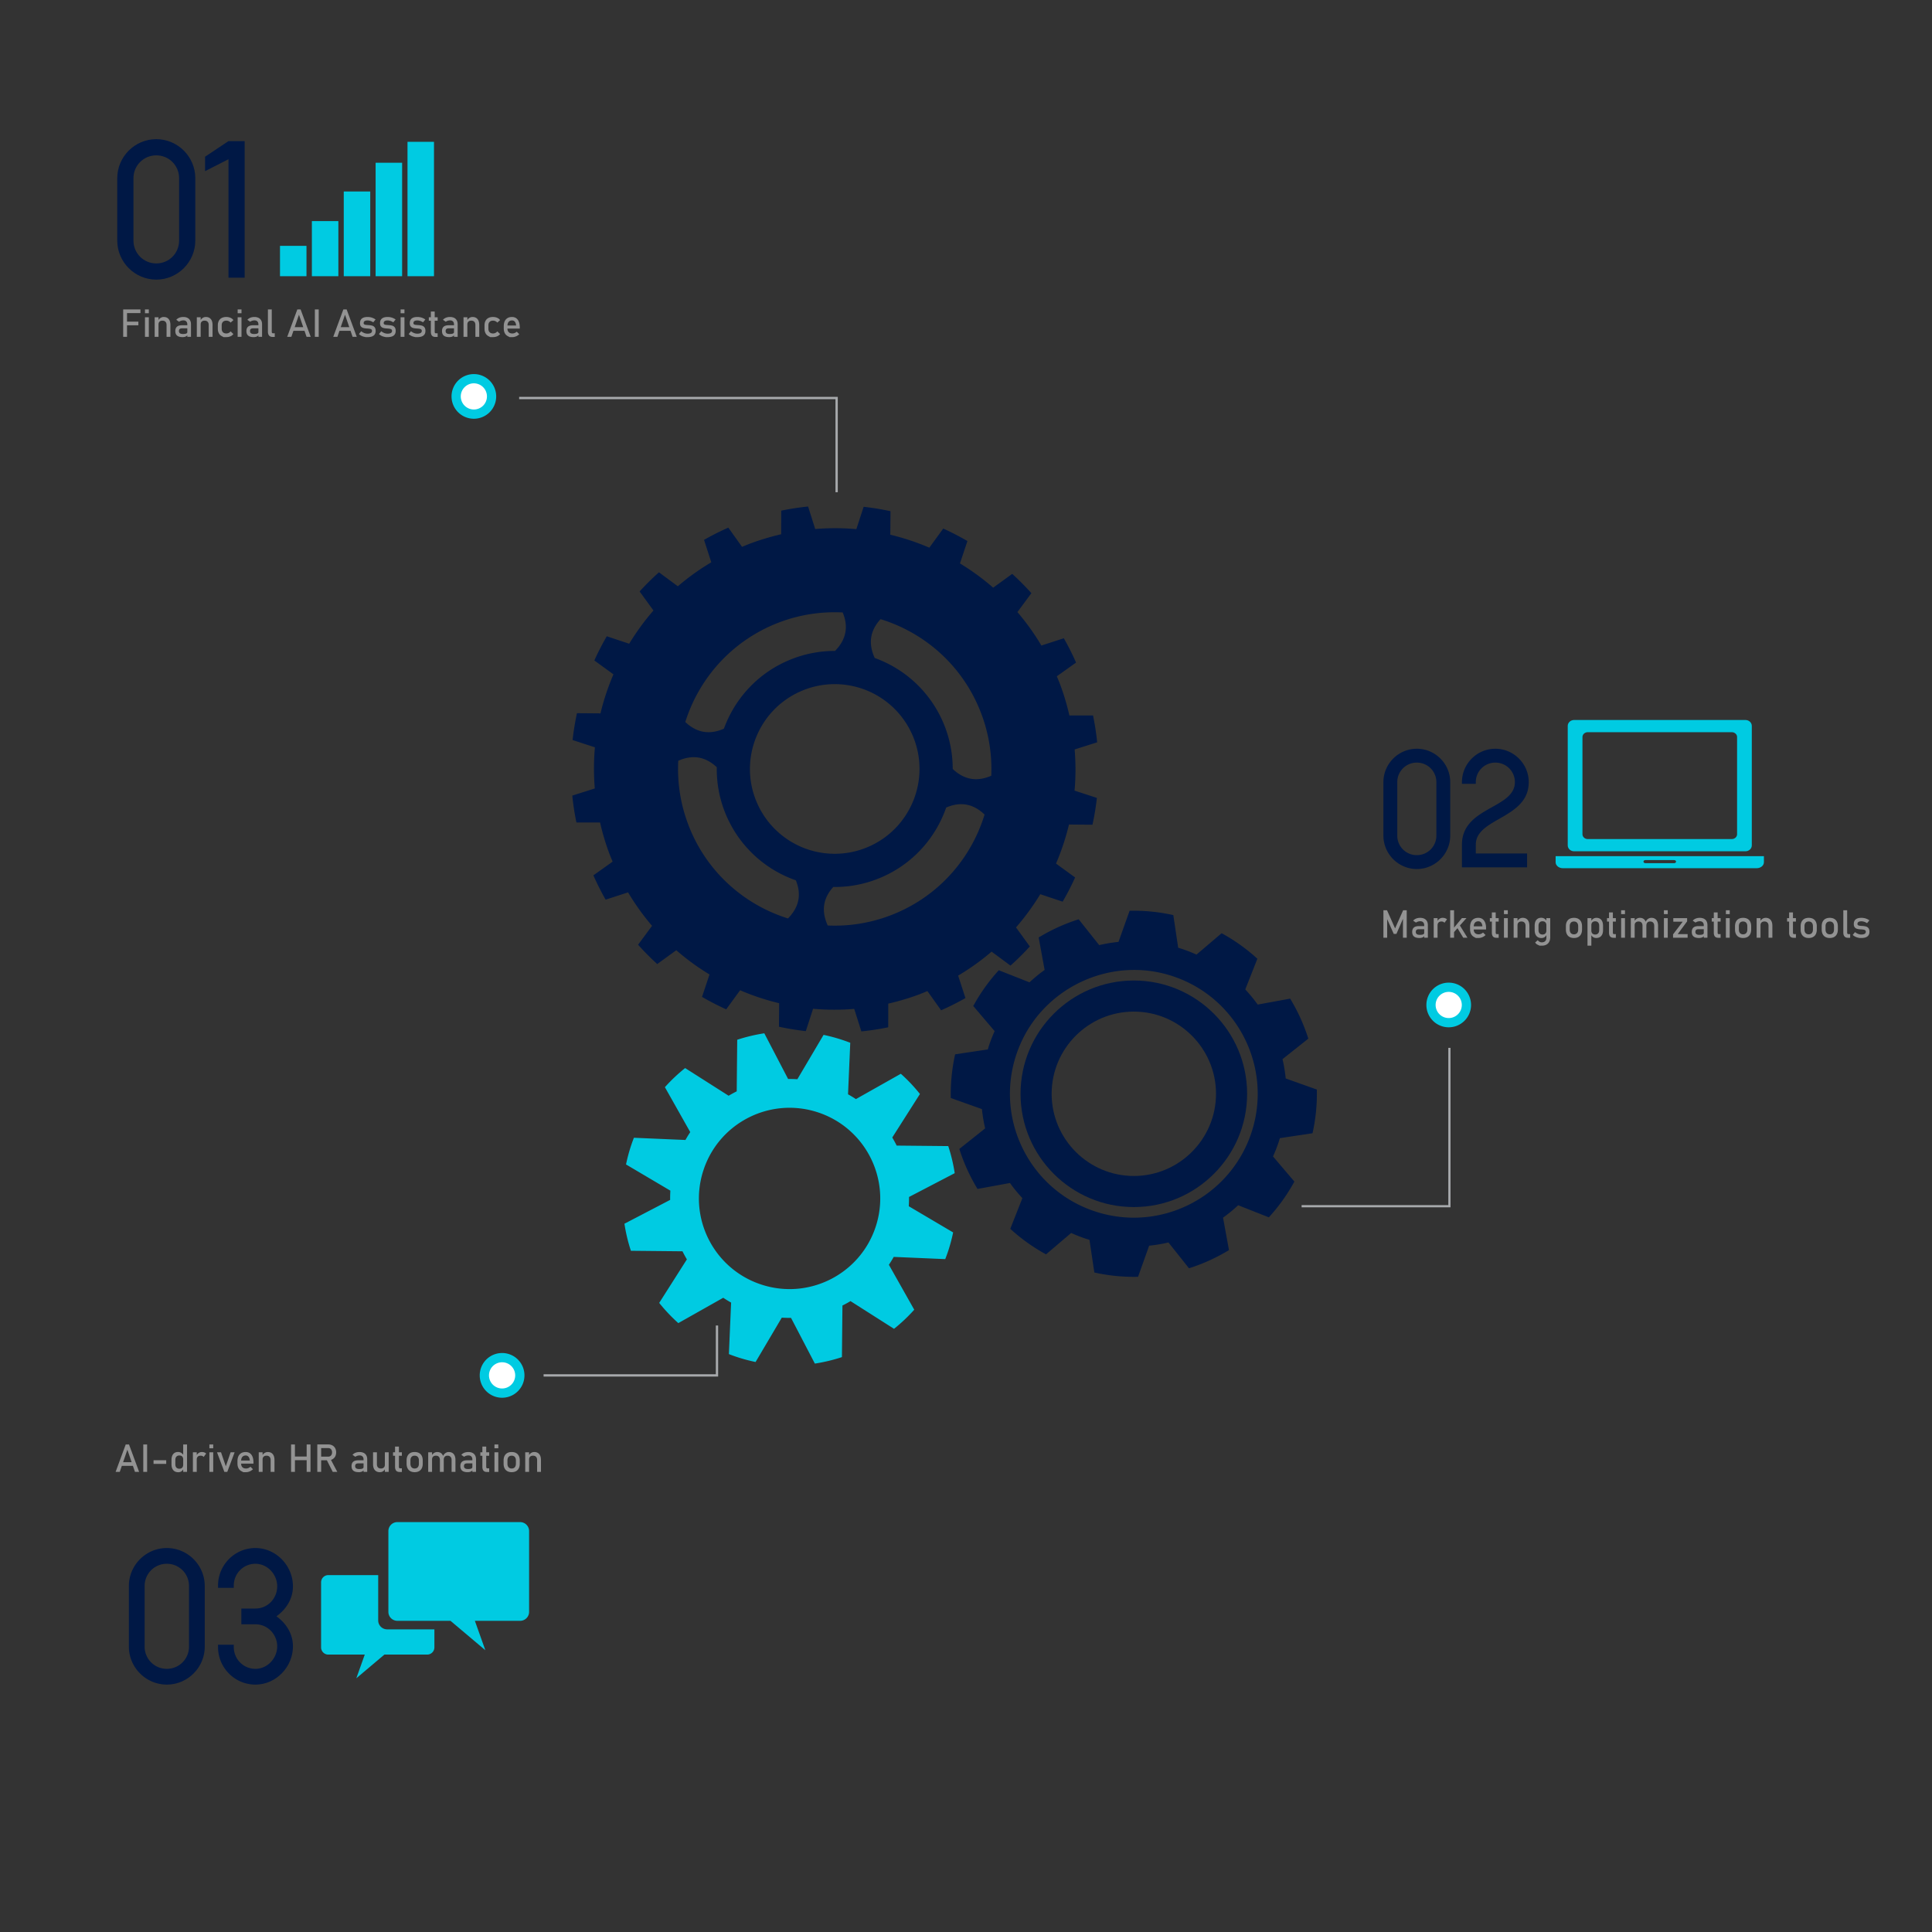 <svg xmlns="http://www.w3.org/2000/svg" xml:space="preserve" width="500" height="500"><rect width="100%" height="100%" fill="#333333" stroke="none"/><path fill="#00CBE2" d="m231.294 325.286 13.334.572c.259-.666.505-1.338.737-2.029a45.201 45.201 0 0 0 1.306-4.877l-11.479-6.779c.053-.803.065-1.599.06-2.395l11.827-6.164a43.411 43.411 0 0 0-1.672-7.006l-13.349-.131a31.625 31.625 0 0 0-1.14-2.094l7.163-11.259a42.172 42.172 0 0 0-4.949-5.234l-11.624 6.556a31.294 31.294 0 0 0-2.039-1.243l.577-13.337a47.885 47.885 0 0 0-2.034-.729 43.623 43.623 0 0 0-4.873-1.312l-6.783 11.48a30.356 30.356 0 0 0-2.391-.058l-6.166-11.831a43.582 43.582 0 0 0-7.007 1.673l-.13 13.348c-.714.355-1.412.736-2.092 1.141l-11.26-7.164a43.283 43.283 0 0 0-5.234 4.948l6.56 11.628c-.441.66-.854 1.339-1.246 2.035l-13.337-.573a44.277 44.277 0 0 0-.733 2.028 43.89 43.89 0 0 0-1.307 4.878l11.48 6.784a29.342 29.342 0 0 0-.06 2.389l-11.83 6.167c.366 2.385.92 4.729 1.674 7.003l13.347.132c.354.715.738 1.41 1.141 2.093l-7.164 11.262a43.693 43.693 0 0 0 4.945 5.233l11.627-6.561c.66.442 1.338.855 2.036 1.249l-.572 13.33c.666.26 1.343.509 2.031.735 1.616.544 3.244.966 4.875 1.311l6.781-11.479c.803.052 1.597.067 2.392.058l6.167 11.832c2.387-.37 4.73-.924 7.006-1.678l.133-13.35c.71-.35 1.404-.735 2.087-1.141l11.264 7.171a43.175 43.175 0 0 0 5.232-4.947l-6.562-11.63c.444-.657.859-1.336 1.251-2.035zm-34.37 7.12c-12.294-4.094-18.936-17.371-14.835-29.672 4.094-12.282 17.38-18.928 29.663-14.834 12.299 4.098 18.941 17.383 14.846 29.67-4.099 12.293-17.383 18.936-29.674 14.836z"/><path fill="#A7A9AC" d="m185.854 356.256-45.174-.003v-.598l44.574.002V343.04h.6z"/><path fill="#FFF" d="M129.94 360.536a4.596 4.596 0 0 1-4.59-4.592c0-2.53 2.06-4.588 4.59-4.588a4.593 4.593 0 0 1 4.59 4.588 4.594 4.594 0 0 1-4.59 4.592z"/><path fill="#00CBE2" d="M129.94 350.158a5.788 5.788 0 1 0 .004 11.576 5.788 5.788 0 0 0-.004-11.576zm0 9.18a3.396 3.396 0 0 1-3.392-3.394 3.396 3.396 0 0 1 3.392-3.392 3.395 3.395 0 0 1 3.393 3.392 3.396 3.396 0 0 1-3.393 3.394z"/><path fill="#A7A9AC" d="M375.394 312.457h-38.537v-.571h37.963v-40.698h.574z"/><path fill="#FFF" d="M374.926 264.667a4.586 4.586 0 0 1-4.582-4.581 4.589 4.589 0 0 1 4.582-4.584 4.59 4.59 0 0 1 4.583 4.584 4.586 4.586 0 0 1-4.583 4.581z"/><path fill="#00CBE2" d="M374.926 254.307a5.779 5.779 0 1 0 5.779 5.779 5.779 5.779 0 0 0-5.779-5.779zm0 9.166c-1.867 0-3.387-1.518-3.387-3.387s1.52-3.388 3.387-3.388 3.388 1.519 3.388 3.388-1.521 3.387-3.388 3.387z"/><path fill="#A7A9AC" d="M216.817 127.385h-.596v-24.077h-81.865v-.599h82.461z"/><path fill="#FFF" d="M122.635 107.176a4.589 4.589 0 0 1-4.583-4.583c0-2.528 2.056-4.585 4.583-4.585s4.583 2.057 4.583 4.585a4.588 4.588 0 0 1-4.583 4.583z"/><path fill="#00CBE2" d="M122.635 96.813a5.779 5.779 0 0 0-5.778 5.78 5.777 5.777 0 0 0 5.778 5.777 5.775 5.775 0 0 0 5.778-5.777 5.777 5.777 0 0 0-5.778-5.78zm0 9.166a3.39 3.39 0 0 1-3.387-3.386c0-1.869 1.52-3.39 3.387-3.39a3.393 3.393 0 0 1 3.387 3.39 3.39 3.39 0 0 1-3.387 3.386z"/><g fill="#00CBE2"><path d="M105.463 36.702h6.854v34.781h-6.854zM97.211 42.119h6.858v29.365h-6.858zM88.965 49.558h6.854v21.926h-6.854zM80.714 57.22h6.854v14.263h-6.854zM72.461 63.626h6.856v7.857h-6.856z"/></g><g fill="#00CBE2"><path d="M134.619 393.921h-31.795a2.32 2.32 0 0 0-2.31 2.308v20.927a2.32 2.32 0 0 0 2.31 2.31h13.762l9.022 7.613-2.712-7.613h11.723a2.319 2.319 0 0 0 2.311-2.31v-20.927a2.32 2.32 0 0 0-2.311-2.308z"/><path d="M97.877 419.362v-11.725h-12.92a1.866 1.866 0 0 0-1.859 1.86v16.849c0 1.021.839 1.86 1.859 1.86h9.442l-2.184 6.132 7.265-6.132h11.079a1.867 1.867 0 0 0 1.862-1.86v-4.67h-12.233a2.318 2.318 0 0 1-2.311-2.314z"/></g><g fill="#001845"><path d="M33.354 426.15v-15.706c0-5.398 4.418-9.814 9.818-9.814 5.399 0 9.816 4.416 9.816 9.814v15.706c0 5.396-4.417 9.82-9.816 9.82-5.399.001-9.818-4.424-9.818-9.82zm15.559 0v-15.706a5.716 5.716 0 0 0-5.74-5.741 5.717 5.717 0 0 0-5.741 5.741v15.706a5.72 5.72 0 0 0 5.741 5.745 5.718 5.718 0 0 0 5.74-5.745zM60.5 425.654v.595c0 3.09 2.454 5.646 5.595 5.646 3.093 0 5.644-2.701 5.644-5.843 0-2.996-2.404-5.691-5.644-5.691h-3.631v-4.075h3.631c3.24 0 5.644-2.651 5.644-5.745 0-3.14-2.551-5.838-5.644-5.838-3.141 0-5.595 2.554-5.595 5.642v.589h-4.074v-.589c0-5.347 4.321-9.715 9.669-9.715 5.351 0 9.717 4.564 9.717 9.911 0 3.147-1.667 5.894-4.269 7.758 2.602 1.866 4.269 4.615 4.269 7.754 0 5.351-4.367 9.918-9.717 9.918-5.348 0-9.669-4.375-9.669-9.722v-.595H60.5z"/></g><g fill="#00CBE2"><path d="M451.714 186.332h-44.336c-.913 0-1.651.691-1.651 1.536v30.908c0 .849.738 1.536 1.651 1.536h44.336c.917 0 1.651-.688 1.651-1.536v-30.908c0-.846-.734-1.536-1.651-1.536zm-2.158 29.569c0 .693-.621 1.252-1.388 1.252h-37.244c-.768 0-1.385-.56-1.385-1.252v-25.164c0-.691.617-1.249 1.385-1.249h37.244c.767 0 1.388.558 1.388 1.249v25.164zM402.594 221.576v1.562c0 .859.834 1.553 1.865 1.553h50.176c1.029 0 1.865-.694 1.865-1.553v-1.562h-53.906zm30.662 1.813h-7.421c-.28 0-.506-.181-.506-.404 0-.219.226-.397.506-.397h7.421c.281 0 .507.178.507.397 0 .223-.226.404-.507.404z"/></g><g fill="#001845"><path d="M358.025 216.253V202.42c0-4.757 3.893-8.647 8.646-8.647 4.758 0 8.646 3.89 8.646 8.647v13.833c0 4.755-3.889 8.65-8.646 8.65-4.753 0-8.646-3.895-8.646-8.65zm13.707 0V202.42a5.038 5.038 0 0 0-5.061-5.058 5.034 5.034 0 0 0-5.057 5.058v13.833a5.035 5.035 0 0 0 5.057 5.058 5.04 5.04 0 0 0 5.061-5.058zM378.349 218.588c0-9.813 13.702-9.252 13.702-16.168a5.035 5.035 0 0 0-5.057-5.058 5.032 5.032 0 0 0-5.056 5.058v.43h-3.59v-.43c0-4.757 3.887-8.647 8.646-8.647 4.754 0 8.641 3.89 8.641 8.647 0 9.511-13.696 9.211-13.696 16.168v2.292h13.269v3.584H378.35v-5.876z"/></g><g fill="#001845"><path d="M30.347 62.268V46.112c0-5.555 4.545-10.098 10.099-10.098s10.097 4.543 10.097 10.098v16.156c0 5.557-4.543 10.098-10.097 10.098s-10.099-4.541-10.099-10.098zm16.007 0V46.112c0-3.283-2.625-5.907-5.908-5.907s-5.908 2.624-5.908 5.907v16.156c0 3.281 2.625 5.909 5.908 5.909s5.908-2.628 5.908-5.909zM59.129 41.211l-6.059 3.081v-3.736l6.059-4.04h4.19V71.86h-4.19V41.211z"/></g><path fill="#001845" d="m278.117 193.958 5.828-1.848a67.602 67.602 0 0 0-1.069-6.949l-6.121-.004a62.012 62.012 0 0 0-2.391-8.014c-.268-.714-.563-1.416-.858-2.121l4.975-3.549a68.197 68.197 0 0 0-3.163-6.291l-5.812 1.881a62.06 62.06 0 0 0-6.2-8.66l3.613-4.893a69.371 69.371 0 0 0-4.962-4.993l-4.921 3.574a62.922 62.922 0 0 0-8.604-6.279l1.936-5.794a69.673 69.673 0 0 0-6.26-3.229l-3.595 4.948a62.502 62.502 0 0 0-10.102-3.351l.051-6.084a66.475 66.475 0 0 0-6.954-1.142l-1.883 5.779a61.989 61.989 0 0 0-10.651-.025l-1.84-5.829c-2.319.238-4.637.59-6.955 1.073l-.009 6.107a64.53 64.53 0 0 0-8.002 2.401c-.724.27-1.422.569-2.128.86l-3.55-4.977a70.204 70.204 0 0 0-6.286 3.167l1.88 5.808a61.418 61.418 0 0 0-8.658 6.205l-4.894-3.615a68.356 68.356 0 0 0-4.997 4.958l3.58 4.924a62.66 62.66 0 0 0-6.283 8.603l-5.795-1.936a69.163 69.163 0 0 0-3.22 6.265l4.94 3.591c-1.391 3.264-2.531 6.638-3.352 10.104l-6.088-.049a68.445 68.445 0 0 0-1.134 6.947l5.78 1.882a62.112 62.112 0 0 0-.03 10.653l-5.825 1.844a65.832 65.832 0 0 0 1.071 6.958l6.118-.001a62.49 62.49 0 0 0 2.388 8.007c.271.719.568 1.421.86 2.129l-4.974 3.545a66.591 66.591 0 0 0 3.166 6.289l5.808-1.884a61.807 61.807 0 0 0 6.203 8.661l-3.612 4.89a68.184 68.184 0 0 0 4.956 5l4.929-3.576a61.435 61.435 0 0 0 8.599 6.275l-1.936 5.801a70.877 70.877 0 0 0 6.254 3.222l3.601-4.942a61.66 61.66 0 0 0 10.104 3.352l-.048 6.088a69 69 0 0 0 6.948 1.141l1.879-5.788a61.61 61.61 0 0 0 10.653.034l1.844 5.826a68.884 68.884 0 0 0 6.957-1.068l.002-6.119a62.997 62.997 0 0 0 8.006-2.389c.719-.277 1.421-.573 2.128-.86l3.55 4.973a71.352 71.352 0 0 0 6.291-3.163l-1.886-5.815a61.472 61.472 0 0 0 8.66-6.203l4.887 3.613a66.201 66.201 0 0 0 5-4.952l-3.573-4.931a62.687 62.687 0 0 0 6.28-8.596l5.793 1.936a68.04 68.04 0 0 0 3.22-6.266l-4.938-3.591a62.922 62.922 0 0 0 3.355-10.109l6.079.05a68.8 68.8 0 0 0 1.147-6.937l-5.785-1.89c.319-3.515.319-7.082.025-10.652zm-24.125-9.17a40.398 40.398 0 0 1 2.548 15.971c-3.715 1.627-7.042 1.041-9.979-1.756a30.356 30.356 0 0 0-2.459-12.01 30.494 30.494 0 0 0-17.725-16.709c-1.716-3.739-1.215-7.088 1.512-10.046 11.615 3.567 21.509 12.284 26.103 24.55zm-37.953 36.17a21.933 21.933 0 0 1-20.188-13.318c-4.759-11.125.419-24.048 11.543-28.808a21.786 21.786 0 0 1 8.62-1.777 21.933 21.933 0 0 1 20.187 13.319c4.76 11.125-.417 24.047-11.542 28.808a21.803 21.803 0 0 1-8.62 1.776zm-14.241-59.934a40.39 40.39 0 0 1 16.288-2.52c1.561 3.711.895 7.031-1.988 9.961l-.083-.002c-4.135 0-8.173.829-12.001 2.467-8.067 3.452-13.881 9.993-16.667 17.653-3.72 1.64-7.051 1.063-9.993-1.728 3.617-11.494 12.289-21.269 24.444-25.831zm-23.738 52.209a40.415 40.415 0 0 1-2.525-16.351c3.708-1.641 7.032-1.086 9.967 1.673a30.334 30.334 0 0 0 2.45 12.464 30.492 30.492 0 0 0 18.01 16.806c1.509 3.675.83 6.965-2.034 9.869-11.513-3.608-21.307-12.285-25.868-24.461zm52.194 23.741a40.396 40.396 0 0 1-16.033 2.545c-1.709-3.711-1.231-7.04 1.438-9.982.127.001.252.014.379.014 4.135 0 8.173-.83 12.001-2.467 8.222-3.52 14.11-10.242 16.831-18.093 3.699-1.595 7.01-.989 9.938 1.813-3.551 11.639-12.274 21.564-24.554 26.17z"/><g fill="#001845"><path d="m331.229 294.552 8.45-1.267a46.912 46.912 0 0 0 1.118-11.309l-8.056-2.869a38.529 38.529 0 0 0-.831-5.001l6.683-5.308a47.721 47.721 0 0 0-4.705-10.352l-8.398 1.537a39.903 39.903 0 0 0-3.214-3.921l3.132-7.939a47.135 47.135 0 0 0-9.253-6.606l-6.502 5.531a39.323 39.323 0 0 0-3.494-1.379c-.416-.143-.833-.265-1.245-.392l-1.262-8.45a47.004 47.004 0 0 0-11.311-1.122l-2.874 8.06a38.797 38.797 0 0 0-4.996.831l-5.313-6.682a47.594 47.594 0 0 0-10.352 4.703l1.542 8.404a39.067 39.067 0 0 0-3.919 3.207l-7.943-3.129a46.993 46.993 0 0 0-6.607 9.255l5.532 6.499a39.445 39.445 0 0 0-1.382 3.496c-.142.414-.263.829-.39 1.245l-8.452 1.261a47.201 47.201 0 0 0-1.118 11.309l8.056 2.87a39.88 39.88 0 0 0 .831 4.997l-6.681 5.312a47.482 47.482 0 0 0 4.705 10.355l8.399-1.54a38.537 38.537 0 0 0 3.212 3.917l-3.132 7.944a47.217 47.217 0 0 0 9.252 6.606l6.502-5.533c1.132.509 2.298.976 3.498 1.384.412.142.829.263 1.242.386l1.262 8.458a47.13 47.13 0 0 0 11.311 1.118l2.873-8.057a39.207 39.207 0 0 0 4.996-.832l5.314 6.681a47.708 47.708 0 0 0 10.349-4.704l-1.537-8.398a40.542 40.542 0 0 0 3.918-3.214l7.938 3.131a46.871 46.871 0 0 0 6.607-9.256l-5.528-6.498a41.31 41.31 0 0 0 1.383-3.496c.142-.413.263-.829.39-1.243zm-7.446-1.164c-5.705 16.766-23.912 25.733-40.671 20.03-17.41-5.919-26.409-25.339-19.3-42.606 6.09-14.788 22.576-22.893 38.004-18.682 18 4.915 27.88 23.868 21.967 41.258z"/><path d="M293.435 253.755c-16.167 0-29.318 13.153-29.318 29.318s13.151 29.316 29.318 29.316c16.165 0 29.317-13.151 29.317-29.316s-13.152-29.318-29.317-29.318zm0 50.587c-11.729 0-21.271-9.542-21.271-21.269 0-11.73 9.541-21.271 21.271-21.271 11.729 0 21.269 9.54 21.269 21.271-.001 11.727-9.541 21.269-21.269 21.269z"/></g><path fill="#939393" d="M31.879 80.076h.996v7.1h-.996v-7.1zm.488 0h3.979v.947h-3.979v-.947zm0 3.164h3.442v.947h-3.442v-.947zM37.519 80.076h.996v.996h-.996v-.996zm0 2.031h.996v5.068h-.996v-5.068zM40.028 82.107h.996v5.068h-.996v-5.068zm3.076 1.997c0-.358-.093-.635-.278-.83s-.446-.293-.781-.293c-.326 0-.577.086-.754.259s-.266.415-.266.728l-.103-.977c.156-.306.36-.542.613-.708s.531-.249.837-.249c.55 0 .976.18 1.277.54s.452.868.452 1.526v3.076h-.996v-3.072zM45.834 86.861c-.309-.259-.464-.652-.464-1.179 0-.501.142-.877.425-1.128s.711-.376 1.284-.376h1.44l.068.801h-1.504c-.26 0-.455.058-.583.173s-.193.292-.193.53c0 .257.085.448.256.571s.431.186.779.186c.381 0 .665-.041.852-.122s.281-.208.281-.381l.103.713c-.088.137-.196.249-.325.337s-.277.154-.447.198-.36.066-.571.066c-.625-.001-1.092-.13-1.401-.389zm2.642-2.898c0-.332-.089-.59-.266-.774s-.429-.276-.754-.276c-.202 0-.399.031-.593.093s-.365.148-.515.259l-.728-.498c.192-.231.445-.411.759-.54s.663-.193 1.047-.193c.42 0 .78.074 1.079.222s.527.363.684.645.234.621.234 1.018v3.257h-.947v-3.213zM50.937 82.107h.996v5.068h-.996v-5.068zm3.076 1.997c0-.358-.093-.635-.278-.83s-.446-.293-.781-.293c-.326 0-.577.086-.754.259s-.266.415-.266.728l-.103-.977c.156-.306.36-.542.613-.708s.531-.249.837-.249c.55 0 .976.18 1.277.54s.452.868.452 1.526v3.076h-.996v-3.072zM57.875 87.249l-.491-.259c-.327-.173-.577-.423-.75-.752s-.259-.726-.259-1.191v-.835c0-.459.086-.851.259-1.177s.422-.574.75-.745.722-.256 1.184-.256c.264 0 .512.032.745.095s.442.155.627.276.34.267.464.439l-.718.645c-.143-.163-.311-.288-.503-.376s-.392-.132-.601-.132c-.384 0-.682.107-.894.322s-.317.518-.317.908v.835c0 .4.105.709.315.928s.509.327.896.327c.211 0 .414-.047.605-.142s.358-.228.498-.4l.718.693c-.127.169-.283.313-.469.432s-.395.209-.627.271-.479.093-.74.093l-.692.001zM61.503 80.076h.996v.996h-.996v-.996zm0 2.031h.996v5.068h-.996v-5.068zM64.232 86.861c-.309-.259-.464-.652-.464-1.179 0-.501.142-.877.425-1.128s.711-.376 1.284-.376h1.44l.068.801h-1.504c-.26 0-.455.058-.583.173s-.193.292-.193.53c0 .257.085.448.256.571s.431.186.779.186c.381 0 .665-.041.852-.122s.281-.208.281-.381l.103.713c-.088.137-.196.249-.325.337s-.277.154-.447.198-.36.066-.571.066c-.624-.001-1.091-.13-1.401-.389zm2.642-2.898c0-.332-.089-.59-.266-.774s-.429-.276-.754-.276c-.202 0-.399.031-.593.093s-.365.148-.515.259l-.728-.498c.192-.231.445-.411.759-.54s.663-.193 1.047-.193c.42 0 .78.074 1.079.222s.527.363.684.645.234.621.234 1.018v3.257h-.947v-3.213zM70.331 85.867c0 .124.027.219.081.286s.129.1.227.1h.469v.947h-.586c-.377 0-.67-.117-.876-.352s-.31-.565-.31-.991v-5.781h.996v5.791zM76.947 80.076h.85l2.617 7.1H79.34l-1.968-5.728-1.968 5.728H74.33l2.617-7.1zm-1.411 4.595h3.735v.947h-3.735v-.947zM82.484 87.176h-.996v-7.1h.996v7.1zM88.861 80.076h.85l2.617 7.1h-1.074l-1.968-5.728-1.968 5.728h-1.074l2.617-7.1zm-1.411 4.595h3.735v.947H87.45v-.947zM94.647 87.249l-.393-.088a2.93 2.93 0 0 1-1.365-.703l.591-.728c.273.208.545.365.815.469s.537.156.801.156c.394 0 .689-.061.886-.183s.295-.305.295-.549c0-.163-.054-.285-.161-.366s-.241-.136-.4-.164-.384-.053-.674-.076l-.083-.002a1.03 1.03 0 0 1-.083-.007l-.039-.002-.039-.002c-.329-.026-.607-.074-.835-.144s-.417-.201-.569-.393-.227-.467-.227-.825.073-.656.22-.894.365-.416.654-.535.653-.178 1.089-.178c.264 0 .515.024.754.073s.468.121.686.217.428.217.63.364l-.601.728c-.254-.163-.504-.285-.75-.366s-.486-.122-.72-.122c-.338 0-.592.058-.762.173s-.254.289-.254.52c0 .137.048.239.144.308s.217.114.364.137a7.337 7.337 0 0 0 .686.064c.021 0 .043.001.066.005h.029c.009 0 .02.001.029.005.355.023.657.07.906.142s.458.213.627.425.254.518.254.918c0 .365-.078.667-.234.906s-.392.419-.706.54-.709.181-1.184.181c-.297-.004-.447-.004-.447-.004zM99.833 87.249l-.393-.088a2.93 2.93 0 0 1-1.365-.703l.591-.728c.273.208.545.365.815.469s.537.156.801.156c.394 0 .689-.061.886-.183s.295-.305.295-.549c0-.163-.054-.285-.161-.366s-.241-.136-.4-.164-.384-.053-.674-.076l-.083-.002a1.03 1.03 0 0 1-.083-.007l-.039-.002-.039-.002c-.329-.026-.607-.074-.835-.144s-.417-.201-.569-.393-.227-.467-.227-.825.073-.656.22-.894.365-.416.654-.535.653-.178 1.089-.178c.264 0 .515.024.754.073s.468.121.686.217.428.217.63.364l-.601.728c-.254-.163-.504-.285-.75-.366s-.486-.122-.72-.122c-.338 0-.592.058-.762.173s-.254.289-.254.52c0 .137.048.239.144.308s.217.114.364.137a7.337 7.337 0 0 0 .686.064c.021 0 .043.001.066.005h.029c.009 0 .02.001.029.005.355.023.657.07.906.142s.458.213.627.425.254.518.254.918c0 .365-.078.667-.234.906s-.392.419-.706.54-.709.181-1.184.181c-.297-.004-.447-.004-.447-.004zM103.676 80.076h.996v.996h-.996v-.996zm0 2.031h.996v5.068h-.996v-5.068zM107.528 87.249l-.393-.088a2.93 2.93 0 0 1-1.365-.703l.591-.728c.273.208.545.365.815.469s.537.156.801.156c.394 0 .689-.061.886-.183s.295-.305.295-.549c0-.163-.054-.285-.161-.366s-.241-.136-.4-.164-.384-.053-.674-.076l-.083-.002a1.03 1.03 0 0 1-.083-.007l-.039-.002-.039-.002c-.329-.026-.607-.074-.835-.144s-.417-.201-.569-.393-.227-.467-.227-.825.073-.656.22-.894.365-.416.654-.535.653-.178 1.089-.178c.264 0 .515.024.754.073s.468.121.686.217.428.217.63.364l-.601.728c-.254-.163-.504-.285-.75-.366s-.486-.122-.72-.122c-.338 0-.592.058-.762.173s-.254.289-.254.52c0 .137.048.239.144.308s.217.114.364.137a7.337 7.337 0 0 0 .686.064c.021 0 .043.001.066.005h.029c.009 0 .02.001.029.005.355.023.657.07.906.142s.458.213.627.425.254.518.254.918c0 .365-.078.667-.234.906s-.392.419-.706.54-.709.181-1.184.181c-.297-.004-.447-.004-.447-.004zM110.98 82.107h2.285v.898h-2.285v-.898zm.809 4.754c-.19-.226-.286-.561-.286-1.003v-5.225h.996v5.234c0 .124.024.219.073.286s.121.1.215.1h.479v.947h-.576c-.411 0-.711-.113-.901-.339zM114.853 86.861c-.309-.259-.464-.652-.464-1.179 0-.501.142-.877.425-1.128s.711-.376 1.284-.376h1.44l.068.801h-1.504c-.26 0-.455.058-.583.173s-.193.292-.193.53c0 .257.085.448.256.571s.431.186.779.186c.381 0 .665-.041.852-.122s.281-.208.281-.381l.103.713c-.088.137-.196.249-.325.337s-.277.154-.447.198-.36.066-.571.066c-.625-.001-1.092-.13-1.401-.389zm2.641-2.898c0-.332-.089-.59-.266-.774s-.429-.276-.754-.276c-.202 0-.399.031-.593.093s-.365.148-.515.259l-.728-.498c.192-.231.445-.411.759-.54s.663-.193 1.047-.193c.42 0 .78.074 1.079.222s.527.363.684.645.234.621.234 1.018v3.257h-.947v-3.213zM119.955 82.107h.996v5.068h-.996v-5.068zm3.076 1.997c0-.358-.093-.635-.278-.83s-.446-.293-.781-.293c-.326 0-.577.086-.754.259s-.266.415-.266.728l-.103-.977c.156-.306.36-.542.613-.708s.531-.249.837-.249c.55 0 .976.18 1.277.54s.452.868.452 1.526v3.076h-.996v-3.072zM126.894 87.249l-.491-.259c-.327-.173-.577-.423-.75-.752s-.259-.726-.259-1.191v-.835c0-.459.086-.851.259-1.177s.422-.574.75-.745.722-.256 1.184-.256c.264 0 .512.032.745.095s.442.155.627.276.34.267.464.439l-.718.645c-.143-.163-.311-.288-.503-.376s-.392-.132-.601-.132c-.384 0-.682.107-.894.322s-.317.518-.317.908v.835c0 .4.105.709.315.928s.509.327.896.327c.211 0 .414-.047.605-.142s.358-.228.498-.4l.718.693c-.127.169-.283.313-.469.432s-.395.209-.627.271-.479.093-.74.093l-.692.001zM131.894 87.249l-.498-.264c-.332-.176-.585-.434-.759-.774s-.261-.751-.261-1.233v-.571c0-.501.084-.929.251-1.284s.411-.625.73-.811.703-.278 1.152-.278c.423 0 .785.106 1.084.317s.528.518.686.918.237.88.237 1.44v.332h-3.418v-.801h2.471c-.029-.414-.136-.735-.32-.964s-.431-.344-.74-.344c-.377 0-.67.124-.876.371s-.31.597-.31 1.05v.645c0 .42.111.742.332.967s.536.337.942.337c.202 0 .402-.041.601-.122s.376-.195.532-.342l.654.654c-.25.241-.532.427-.845.559s-.626.198-.942.198h-.703zM363.129 235.576h.932v7.1h-.971v-5.317l.049.313-1.748 4.019h-.693l-1.748-3.921.049-.41v5.317h-.973v-7.1h.934l2.084 4.688 2.085-4.689zM365.941 242.361c-.31-.259-.465-.652-.465-1.179 0-.501.143-.877.426-1.128s.711-.376 1.283-.376h1.441l.068.801h-1.504c-.261 0-.455.058-.584.173s-.193.292-.193.53c0 .257.086.448.257.571s.431.186.778.186c.381 0 .666-.041.853-.122s.28-.208.28-.381l.104.713c-.088.137-.197.249-.325.337s-.277.154-.446.198c-.17.044-.36.066-.572.066-.625-.001-1.092-.13-1.401-.389zm2.641-2.898c0-.332-.088-.59-.266-.774s-.429-.276-.754-.276c-.202 0-.4.031-.594.093s-.365.148-.516.259l-.727-.498c.191-.231.445-.411.759-.54s.663-.193 1.048-.193c.42 0 .779.074 1.078.222.3.148.527.363.684.645s.234.621.234 1.018v3.257h-.947v-3.213zM371.043 237.607h.996v5.068h-.996v-5.068zm2.457.957a1.217 1.217 0 0 0-.465-.083c-.315 0-.561.087-.734.261s-.262.416-.262.725l-.102-.977c.156-.303.357-.538.605-.706.247-.167.521-.251.82-.251.23 0 .439.033.627.1s.351.165.49.295l-.648.879a.845.845 0 0 0-.331-.243zM375.311 235.576h.996v7.1h-.996v-7.1zm.429 5.176 2.607-3.145h1.172l-3.842 4.326.063-1.181zm1.178-1.001.639-.664 2.213 3.589h-1.084l-1.768-2.925zM381.971 242.749l-.498-.264c-.332-.176-.584-.434-.759-.774s-.261-.751-.261-1.233v-.571c0-.501.084-.929.251-1.284s.411-.625.729-.811c.319-.186.703-.278 1.152-.278.424 0 .785.106 1.084.317.3.211.529.518.687.918s.237.88.237 1.44v.332h-3.418v-.801h2.471c-.029-.414-.137-.735-.32-.964s-.431-.344-.74-.344c-.377 0-.67.124-.876.371s-.31.597-.31 1.05v.645c0 .42.11.742.332.967.221.225.535.337.941.337.202 0 .402-.041.602-.122.198-.082.375-.195.531-.342l.654.654c-.25.241-.531.427-.844.559s-.627.198-.943.198h-.702zM385.57 237.607h2.285v.898h-2.285v-.898zm.808 4.754c-.19-.226-.286-.561-.286-1.003v-5.225h.996v5.234c0 .124.025.219.074.286s.12.1.215.1h.479v.947h-.576c-.411 0-.712-.113-.902-.339zM389.223 235.576h.996v.996h-.996v-.996zm0 2.031h.996v5.068h-.996v-5.068zM391.732 237.607h.996v5.068h-.996v-5.068zm3.077 1.997c0-.358-.094-.635-.279-.83s-.445-.293-.781-.293c-.325 0-.576.086-.754.259s-.266.415-.266.728l-.104-.977c.156-.306.361-.542.613-.708s.531-.249.838-.249c.55 0 .975.18 1.276.54s.452.868.452 1.526v3.076h-.996v-3.072zM397.975 242.522c-.262-.161-.461-.396-.598-.706s-.205-.68-.205-1.113v-1.118c0-.436.066-.809.199-1.118.134-.309.328-.544.584-.706s.563-.242.92-.242c.3 0 .574.078.823.234s.45.376.603.659l-.102 1.035c0-.215-.039-.399-.117-.552s-.191-.27-.34-.349-.328-.12-.539-.12c-.329 0-.584.103-.765.308s-.271.493-.271.864v1.104c0 .368.09.652.271.852s.436.3.765.3c.211 0 .391-.042.539-.125s.262-.203.34-.359.117-.343.117-.562l.068 1.069c-.102.25-.267.46-.496.63s-.512.254-.848.254c-.37.003-.687-.078-.948-.239zm.47 2.214-.451-.212a1.641 1.641 0 0 1-.701-.598l.674-.61c.131.179.286.317.467.415s.37.146.568.146c.381 0 .676-.105.885-.315.208-.21.313-.507.313-.891v-5.063h.996v4.917c0 .465-.086.864-.257 1.196s-.419.584-.745.757c-.325.172-.717.259-1.176.259l-.573-.001zM406.209 242.49c-.313-.172-.551-.424-.715-.754s-.246-.729-.246-1.194v-.825c0-.459.082-.852.246-1.179s.402-.576.715-.747.689-.256 1.129-.256.814.085 1.127.256.551.42.716.747.247.72.247 1.179v.84c0 .462-.082.857-.247 1.184s-.403.577-.716.75-.688.259-1.127.259-.817-.087-1.129-.26zm1.937-1.015c.19-.218.286-.524.286-.918v-.84c0-.394-.096-.698-.286-.913s-.46-.322-.808-.322c-.349 0-.618.107-.809.322s-.285.519-.285.913v.84c0 .394.095.7.285.918s.46.327.809.327c.348 0 .617-.109.808-.327zM410.844 237.607h.996v7.129h-.996v-7.129zm1.445 4.915a1.33 1.33 0 0 1-.518-.642l.068-1.06c0 .218.039.404.117.557s.191.27.339.352.328.122.54.122c.328 0 .583-.1.764-.3s.271-.482.271-.847v-1.099c0-.371-.091-.659-.271-.864s-.436-.308-.764-.308c-.212 0-.393.039-.54.117s-.261.193-.339.344-.117.333-.117.544l-.104-.977c.153-.296.354-.525.602-.686.247-.161.521-.242.824-.242.358 0 .666.081.921.242s.45.396.583.706c.134.309.201.682.201 1.118v1.104c0 .43-.068.797-.205 1.104s-.338.54-.602.701-.579.242-.947.242a1.495 1.495 0 0 1-.823-.228zM415.893 237.607h2.285v.898h-2.285v-.898zm.807 4.754c-.19-.226-.286-.561-.286-1.003v-5.225h.996v5.234c0 .124.025.219.074.286s.12.1.215.1h.479v.947h-.576c-.411 0-.711-.113-.902-.339zM419.545 235.576h.996v.996h-.996v-.996zm0 2.031h.996v5.068h-.996v-5.068zM422.055 237.607h.996v5.068h-.996v-5.068zm3.027 1.997c0-.358-.088-.635-.264-.83s-.426-.293-.748-.293c-.325 0-.576.086-.754.259s-.266.415-.266.728l-.104-.977c.156-.306.361-.542.613-.708s.531-.249.838-.249c.354 0 .657.081.908.242.25.161.441.396.573.706s.198.682.198 1.118v3.076h-.996v-3.072zm3.027 0c0-.358-.094-.635-.279-.83s-.445-.293-.781-.293c-.309 0-.548.094-.717.283-.17.189-.254.456-.254.801l-.201-.977c.16-.335.371-.595.633-.779s.551-.276.867-.276c.364 0 .676.081.935.242s.456.396.591.706.203.682.203 1.118v3.076h-.996v-3.071zM430.619 235.576h.996v.996h-.996v-.996zm0 2.031h.996v5.068h-.996v-5.068zM436.625 238.447l-2.438 3.306h2.568v.923h-3.773v-.859l2.5-3.286h-2.432v-.923h3.574v.839zM438.295 242.361c-.31-.259-.465-.652-.465-1.179 0-.501.143-.877.426-1.128s.711-.376 1.283-.376h1.441l.068.801h-1.504c-.261 0-.455.058-.584.173s-.193.292-.193.53c0 .257.086.448.257.571s.431.186.778.186c.381 0 .666-.041.853-.122s.28-.208.28-.381l.104.713c-.088.137-.197.249-.325.337s-.277.154-.446.198c-.17.044-.36.066-.572.066-.626-.001-1.092-.13-1.401-.389zm2.641-2.898c0-.332-.088-.59-.266-.774s-.429-.276-.754-.276c-.202 0-.4.031-.594.093s-.365.148-.516.259l-.727-.498c.191-.231.445-.411.759-.54s.663-.193 1.048-.193c.42 0 .779.074 1.078.222.3.148.527.363.684.645s.234.621.234 1.018v3.257h-.947v-3.213zM443.006 237.607h2.285v.898h-2.285v-.898zm.808 4.754c-.19-.226-.285-.561-.285-1.003v-5.225h.996v5.234c0 .124.023.219.072.286s.121.1.215.1h.479v.947h-.576c-.41 0-.71-.113-.901-.339zM446.658 235.576h.996v.996h-.996v-.996zm0 2.031h.996v5.068h-.996v-5.068zM449.984 242.49c-.313-.172-.551-.424-.716-.754s-.247-.729-.247-1.194v-.825c0-.459.082-.852.247-1.179s.403-.576.716-.747.688-.256 1.127-.256.816.085 1.129.256.551.42.715.747.246.72.246 1.179v.84c0 .462-.082.857-.246 1.184s-.402.577-.715.75-.689.259-1.129.259-.814-.087-1.127-.26zm1.936-1.015c.19-.218.285-.524.285-.918v-.84c0-.394-.095-.698-.285-.913s-.46-.322-.809-.322c-.348 0-.617.107-.808.322s-.286.519-.286.913v.84c0 .394.096.7.286.918s.46.327.808.327c.349 0 .618-.109.809-.327zM454.617 237.607h.996v5.068h-.996v-5.068zm3.076 1.997c0-.358-.092-.635-.277-.83s-.446-.293-.781-.293c-.326 0-.578.086-.755.259s-.267.415-.267.728l-.102-.977c.156-.306.359-.542.612-.708s.531-.249.837-.249c.551 0 .977.18 1.277.54s.451.868.451 1.526v3.076h-.996v-3.072zM462.498 237.607h2.285v.898h-2.285v-.898zm.809 4.754c-.19-.226-.285-.561-.285-1.003v-5.225h.996v5.234c0 .124.023.219.072.286s.121.1.215.1h.479v.947h-.576c-.411 0-.711-.113-.901-.339zM466.967 242.49c-.313-.172-.551-.424-.716-.754s-.247-.729-.247-1.194v-.825c0-.459.082-.852.247-1.179s.403-.576.716-.747.688-.256 1.127-.256.816.085 1.129.256.551.42.715.747.246.72.246 1.179v.84c0 .462-.082.857-.246 1.184s-.402.577-.715.75-.689.259-1.129.259-.815-.087-1.127-.26zm1.935-1.015c.19-.218.285-.524.285-.918v-.84c0-.394-.095-.698-.285-.913s-.46-.322-.809-.322c-.348 0-.617.107-.808.322s-.285.519-.285.913v.84c0 .394.096.7.286.918s.46.327.808.327c.348 0 .618-.109.808-.327zM472.416 242.49c-.313-.172-.551-.424-.716-.754s-.247-.729-.247-1.194v-.825c0-.459.082-.852.247-1.179s.403-.576.716-.747.688-.256 1.127-.256.816.085 1.129.256.551.42.715.747.246.72.246 1.179v.84c0 .462-.082.857-.246 1.184s-.402.577-.715.75-.689.259-1.129.259-.814-.087-1.127-.26zm1.936-1.015c.19-.218.285-.524.285-.918v-.84c0-.394-.095-.698-.285-.913s-.46-.322-.809-.322c-.348 0-.617.107-.808.322s-.286.519-.286.913v.84c0 .394.096.7.286.918s.46.327.808.327c.349 0 .618-.109.809-.327zM478.045 241.367c0 .124.027.219.081.286s.13.1.228.1h.469v.947h-.586c-.378 0-.67-.117-.877-.352s-.311-.565-.311-.991v-5.781h.996v5.791zM481.238 242.749l-.393-.088a3.023 3.023 0 0 1-.734-.264 2.902 2.902 0 0 1-.631-.439l.592-.728c.273.208.545.365.814.469.271.104.537.156.801.156.395 0 .689-.061.887-.183s.295-.305.295-.549c0-.163-.053-.285-.16-.366s-.241-.136-.4-.164a7.742 7.742 0 0 0-.674-.076l-.084-.002a.967.967 0 0 1-.082-.007l-.039-.002-.039-.002a3.961 3.961 0 0 1-.836-.144c-.228-.07-.417-.201-.568-.393s-.227-.467-.227-.825.072-.656.219-.894.365-.416.654-.535c.29-.119.653-.178 1.09-.178.264 0 .515.024.754.073a3.383 3.383 0 0 1 1.317.581l-.602.728c-.254-.163-.504-.285-.749-.366s-.485-.122-.72-.122c-.339 0-.593.058-.762.173-.17.116-.254.289-.254.52 0 .137.047.239.144.308s.218.114.364.137a7.254 7.254 0 0 0 .686.064c.022 0 .043.001.066.005h.029c.009 0 .02.001.029.005.354.023.656.07.905.142s.458.213.628.425c.169.211.254.518.254.918 0 .365-.078.667-.234.906s-.393.419-.706.54-.709.181-1.185.181c-.298-.004-.449-.004-.449-.004zM32.538 373.823h.85l2.617 7.1h-1.074l-1.968-5.728-1.968 5.728h-1.074l2.617-7.1zm-1.411 4.595h3.735v.947h-3.735v-.947zM38.075 380.923h-.996v-7.1h.996v7.1zM43.017 377.905v.947h-3.281v-.947h3.281zM45.187 380.769c-.262-.16-.461-.396-.598-.705s-.205-.68-.205-1.113v-1.118c0-.437.067-.81.2-1.118s.328-.545.583-.705c.255-.162.563-.242.92-.242.299 0 .574.078.823.234s.45.376.603.659l-.103 1.035c0-.215-.039-.399-.117-.552s-.191-.27-.339-.35a1.134 1.134 0 0 0-.54-.119c-.329 0-.583.103-.764.308s-.271.493-.271.864v1.104c0 .367.09.652.271.852.181.201.436.301.764.301.211 0 .392-.041.54-.125.148-.082.261-.202.339-.358s.117-.343.117-.562l.068 1.069c-.101.251-.266.46-.496.63s-.512.254-.847.254c-.369-.001-.686-.081-.948-.243zm2.224-6.946h.996v7.1h-.996v-7.1zM49.921 375.854h.996v5.068h-.996v-5.068zm2.456.958a1.209 1.209 0 0 0-.464-.083c-.316 0-.561.087-.735.261-.174.175-.261.416-.261.726l-.103-.977c.156-.303.358-.538.605-.706.248-.167.521-.251.82-.251.231 0 .44.033.627.101.187.066.351.164.491.295l-.649.879a.803.803 0 0 0-.331-.245zM54.188 373.823h.996v.996h-.996v-.996zm0 2.031h.996v5.068h-.996v-5.068zM59.682 375.854h1.04l-1.904 5.068h-.752l-1.904-5.068h1.04l1.24 3.618 1.24-3.618zM62.973 380.996l-.498-.264a1.763 1.763 0 0 1-.759-.774c-.174-.34-.261-.75-.261-1.232v-.571c0-.501.084-.929.251-1.284s.411-.625.73-.811.703-.278 1.152-.278c.423 0 .785.106 1.084.317s.528.518.686.918.237.881.237 1.44v.332h-3.418v-.801h2.471c-.029-.413-.136-.735-.32-.964a.9.9 0 0 0-.74-.345c-.377 0-.67.124-.876.371s-.31.597-.31 1.05v.645c0 .42.111.742.332.967s.536.337.942.337c.202 0 .402-.04.601-.122s.376-.195.532-.342l.654.654c-.25.24-.532.428-.845.559a2.385 2.385 0 0 1-.942.198h-.703zM66.962 375.854h.996v5.068h-.996v-5.068zm3.076 1.998c0-.358-.093-.635-.278-.83s-.446-.293-.781-.293c-.326 0-.577.087-.754.259s-.266.415-.266.728l-.103-.977c.156-.306.36-.542.613-.708s.531-.249.837-.249c.55 0 .976.18 1.277.54.301.359.452.867.452 1.525v3.076h-.996v-3.071zM75.331 373.823h.996v7.1h-.996v-7.1zm.62 3.13h3.94v.947h-3.94v-.947zm3.413-3.13h.996v7.1h-.996v-7.1zM82.118 373.818h.996v7.104h-.996v-7.104zm.435 3.155h2.422a.893.893 0 0 0 .842-.525c.08-.168.12-.361.12-.579s-.04-.411-.12-.579c-.08-.167-.192-.297-.337-.388s-.313-.137-.505-.137h-2.422v-.947h2.383c.41 0 .771.085 1.082.254s.552.409.723.72c.171.312.256.67.256 1.077s-.086.766-.259 1.077c-.172.311-.414.551-.725.72s-.67.254-1.077.254h-2.383v-.947zm1.933.727.991-.225 1.816 3.447h-1.182l-1.625-3.222zM91.444 380.608c-.309-.26-.464-.652-.464-1.18 0-.502.142-.877.425-1.128s.711-.376 1.284-.376h1.44l.068.801h-1.504c-.26 0-.455.058-.583.174-.128.115-.193.291-.193.529 0 .258.085.447.256.571s.431.186.779.186c.381 0 .665-.04.852-.122s.281-.209.281-.381l.103.713c-.088.137-.196.249-.325.337s-.277.153-.447.198c-.169.043-.36.065-.571.065-.624.001-1.092-.129-1.401-.387zm2.642-2.898c0-.332-.089-.59-.266-.773-.177-.185-.429-.276-.754-.276a1.904 1.904 0 0 0-1.108.352l-.728-.498c.192-.231.445-.411.759-.54a2.75 2.75 0 0 1 1.047-.192c.42 0 .78.074 1.079.222.299.148.527.363.684.645.156.282.234.621.234 1.019v3.257h-.947v-3.216zM97.543 378.936c0 .354.09.629.271.823.181.193.436.29.764.29.326 0 .578-.087.757-.259s.269-.418.269-.737l.068 1.06c-.104.25-.273.461-.508.63s-.522.254-.864.254c-.56 0-.992-.18-1.296-.54-.304-.359-.457-.866-.457-1.521v-3.081h.996v3.081zm2.061-3.082h.991v5.068h-.991v-5.068zM101.718 375.854h2.285v.898h-2.285v-.898zm.808 4.754c-.19-.227-.286-.561-.286-1.004v-5.225h.996v5.234c0 .123.024.219.073.285a.25.25 0 0 0 .215.101h.479v.947h-.576c-.41.001-.711-.112-.901-.338zM106.186 380.737a1.7 1.7 0 0 1-.715-.754c-.165-.331-.247-.729-.247-1.194v-.825c0-.459.082-.852.247-1.18.165-.326.403-.576.715-.746.313-.172.688-.257 1.128-.257s.815.085 1.128.257c.313.17.551.42.715.746.165.328.247.721.247 1.18v.84c0 .463-.082.857-.247 1.184-.165.328-.403.578-.715.75s-.688.259-1.128.259-.816-.088-1.128-.26zm1.936-1.015c.19-.219.286-.523.286-.918v-.84c0-.395-.095-.698-.286-.913s-.46-.322-.808-.322-.618.107-.808.322-.286.519-.286.913v.84c0 .395.095.699.286.918s.46.327.808.327.617-.109.808-.327zM110.819 375.854h.996v5.068h-.996v-5.068zm3.028 1.998c0-.358-.088-.635-.264-.83s-.425-.293-.747-.293c-.326 0-.577.087-.754.259s-.266.415-.266.728l-.103-.977c.156-.306.36-.542.613-.708s.531-.249.837-.249c.355 0 .658.081.908.241.25.162.442.396.574.706s.198.683.198 1.118v3.076h-.996v-3.071zm3.027 0c0-.358-.093-.635-.278-.83s-.446-.293-.781-.293c-.309 0-.548.095-.718.283s-.254.456-.254.801l-.2-.977c.16-.335.37-.595.632-.778.262-.185.551-.276.867-.276.365 0 .676.081.935.241.259.162.456.396.591.706s.203.683.203 1.118v3.076h-.996v-3.071zM119.604 380.608c-.309-.26-.464-.652-.464-1.18 0-.502.142-.877.425-1.128s.711-.376 1.284-.376h1.44l.068.801h-1.504c-.26 0-.455.058-.583.174-.128.115-.193.291-.193.529 0 .258.085.447.256.571s.431.186.779.186c.381 0 .665-.04.852-.122s.281-.209.281-.381l.103.713c-.088.137-.196.249-.325.337s-.277.153-.447.198c-.169.043-.36.065-.571.065-.625.001-1.092-.129-1.401-.387zm2.641-2.898c0-.332-.089-.59-.266-.773-.177-.185-.429-.276-.754-.276a1.904 1.904 0 0 0-1.108.352l-.728-.498c.192-.231.445-.411.759-.54a2.75 2.75 0 0 1 1.047-.192c.42 0 .78.074 1.079.222.299.148.527.363.684.645.156.282.234.621.234 1.019v3.257h-.947v-3.216zM124.315 375.854h2.285v.898h-2.285v-.898zm.809 4.754c-.19-.227-.286-.561-.286-1.004v-5.225h.996v5.234c0 .123.024.219.073.285a.25.25 0 0 0 .215.101h.479v.947h-.576c-.411.001-.711-.112-.901-.338zM127.968 373.823h.996v.996h-.996v-.996zm0 2.031h.996v5.068h-.996v-5.068zM131.293 380.737a1.7 1.7 0 0 1-.715-.754c-.165-.331-.247-.729-.247-1.194v-.825c0-.459.082-.852.247-1.18.165-.326.403-.576.715-.746.313-.172.688-.257 1.128-.257s.815.085 1.128.257c.313.17.551.42.715.746.165.328.247.721.247 1.18v.84c0 .463-.082.857-.247 1.184-.165.328-.403.578-.715.75s-.688.259-1.128.259-.816-.088-1.128-.26zm1.936-1.015c.19-.219.286-.523.286-.918v-.84c0-.395-.095-.698-.286-.913s-.46-.322-.808-.322-.618.107-.808.322-.286.519-.286.913v.84c0 .395.095.699.286.918s.46.327.808.327.618-.109.808-.327zM135.927 375.854h.996v5.068h-.996v-5.068zm3.076 1.998c0-.358-.093-.635-.278-.83s-.446-.293-.781-.293c-.326 0-.577.087-.754.259s-.266.415-.266.728l-.103-.977c.156-.306.36-.542.613-.708s.531-.249.837-.249c.55 0 .976.18 1.277.54.301.359.452.867.452 1.525v3.076h-.996v-3.071z"/></svg>